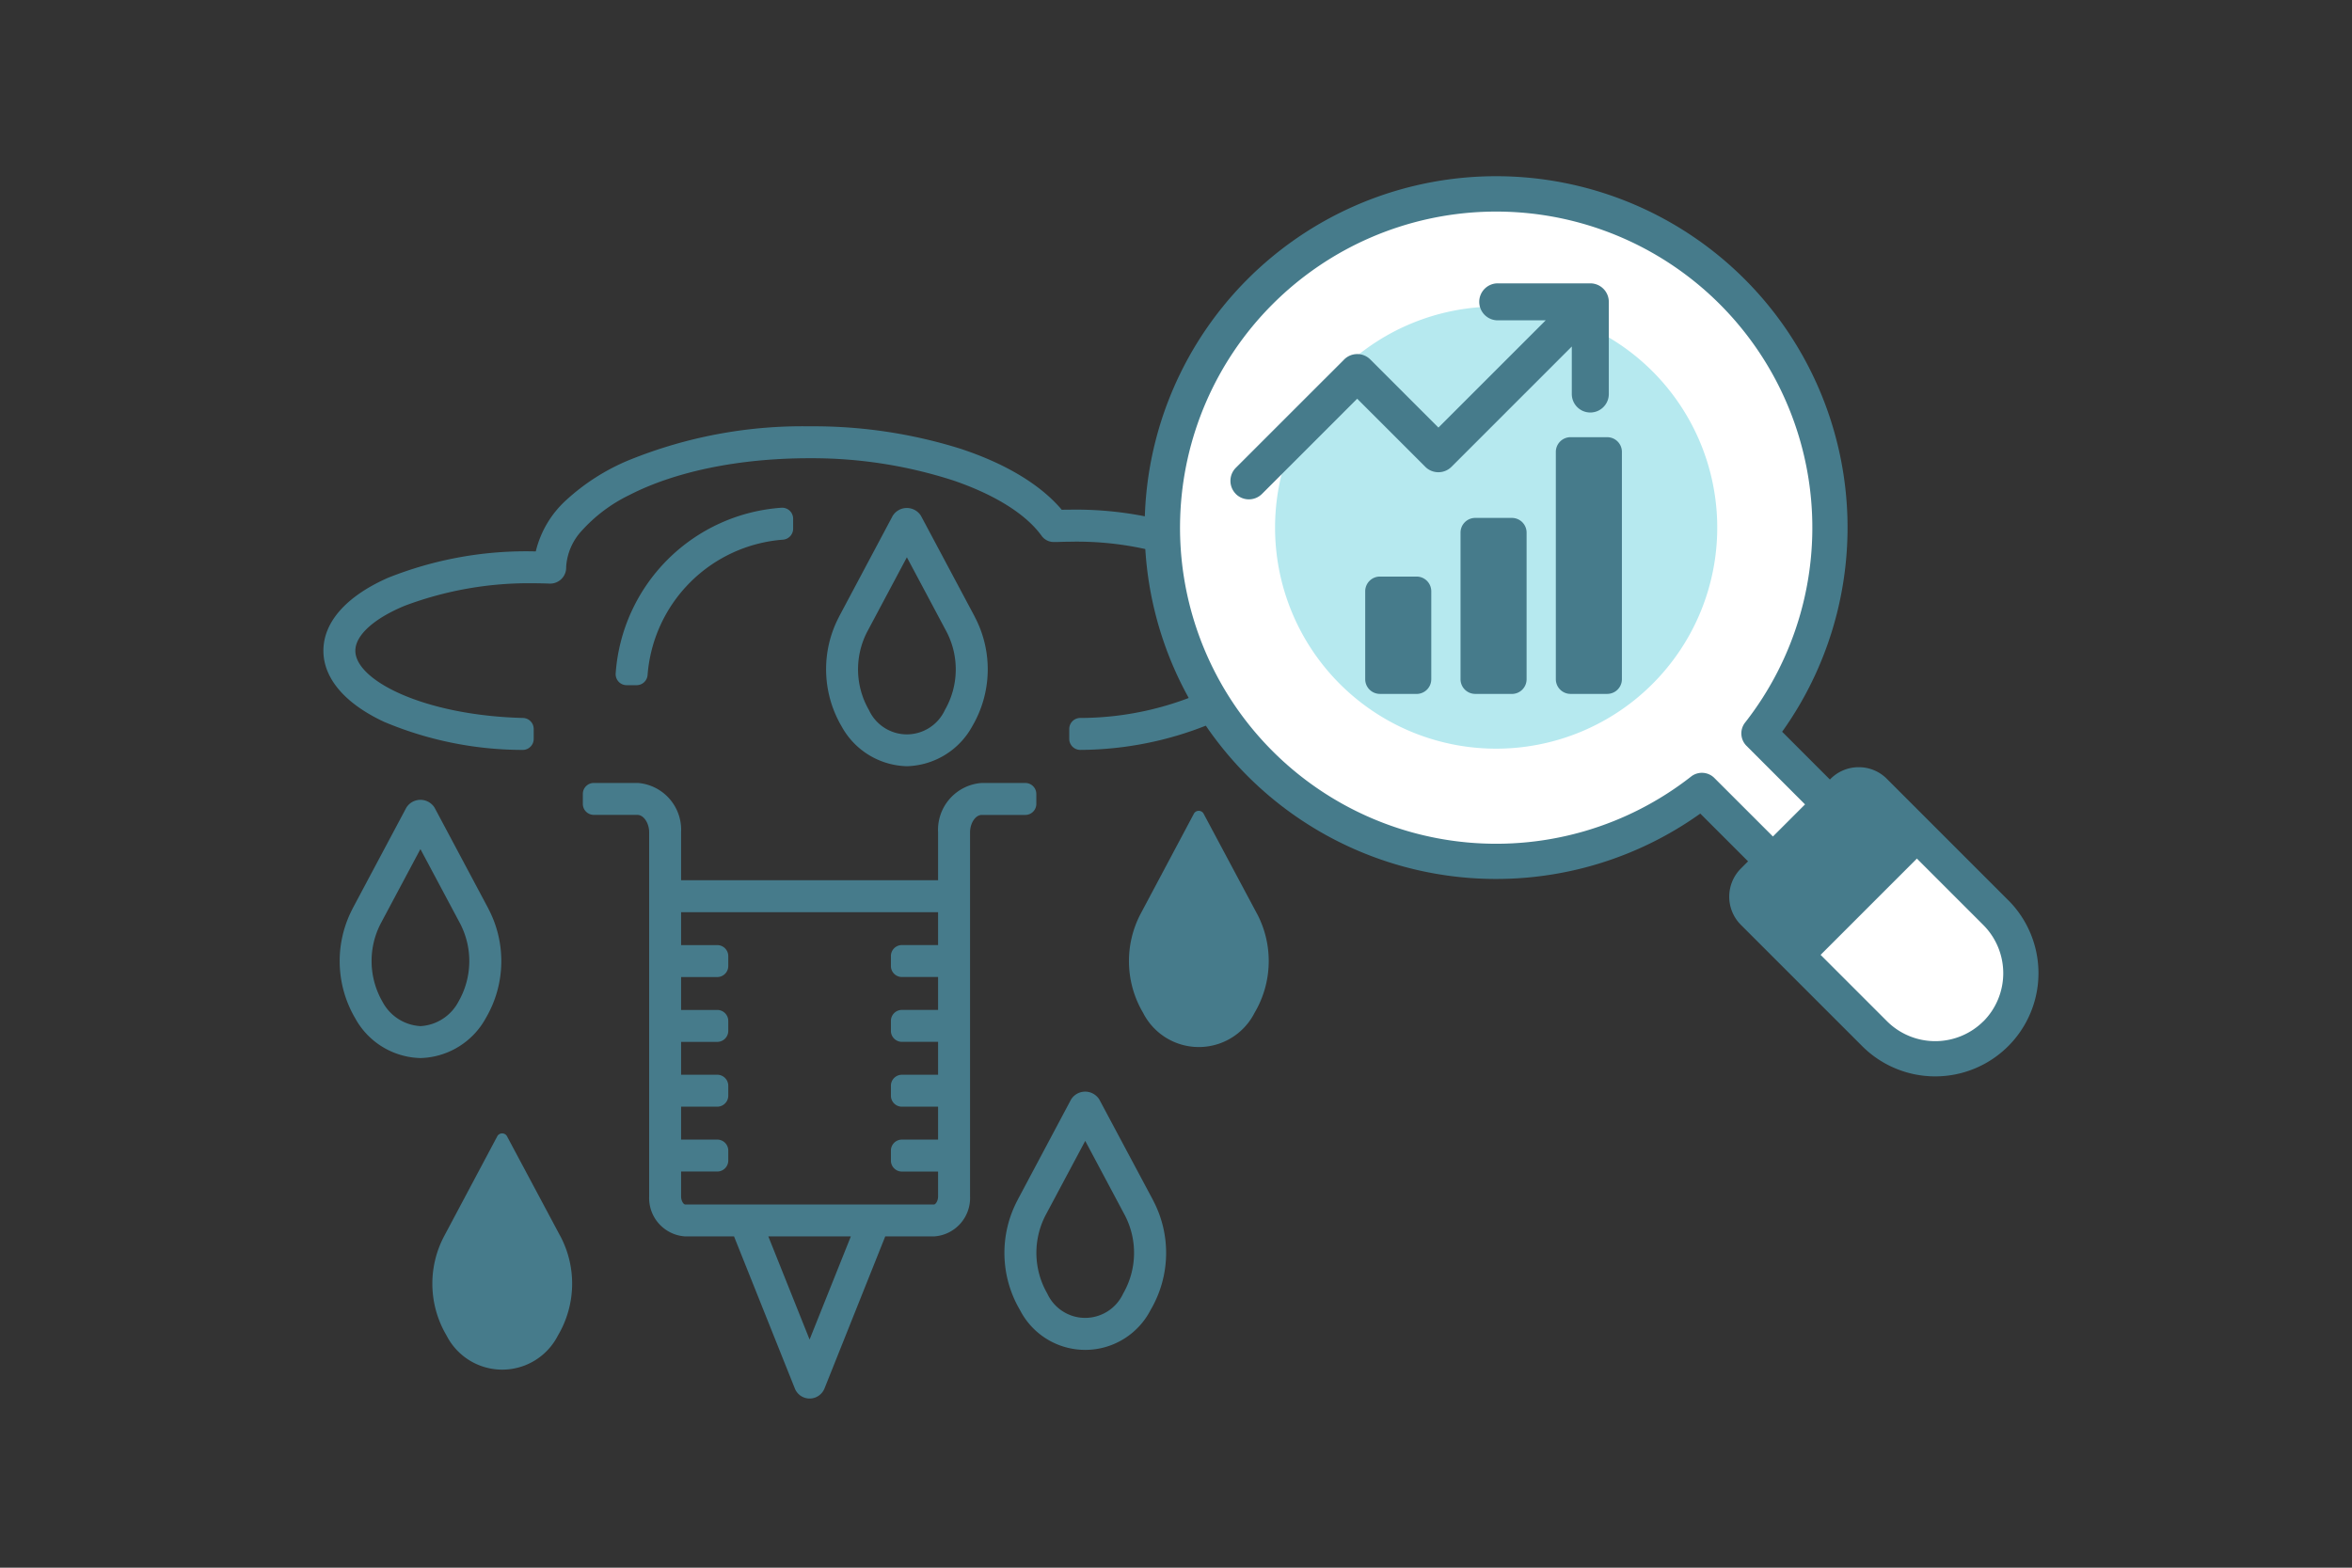 <svg xmlns="http://www.w3.org/2000/svg" xmlns:xlink="http://www.w3.org/1999/xlink" width="240" height="160" viewBox="0 0 240 160"><rect x="0" y="0" width="240" height="160" fill="#333333" stroke="none"/><defs><clipPath id="a"><rect width="174.997" height="124.735" fill="none"/></clipPath></defs><g transform="translate(-2251 -2573)"><rect width="240" height="160" transform="translate(2251 2573)" fill="none"/><g transform="translate(2284 2591)"><g clip-path="url(#a)"><path d="M95.273,75.27,89.792,65a.575.575,0,0,0-.474-.247.565.565,0,0,0-.3.088.576.576,0,0,0-.167.159l-5.46,10.262a10.379,10.379,0,0,0,.24,10.089l.029.054A6.376,6.376,0,0,0,95,85.4l.03-.054a10.376,10.376,0,0,0,.245-10.08" fill="#467b8b"/><path d="M24.191,108.192,18.709,97.921a.573.573,0,0,0-.473-.247.566.566,0,0,0-.3.088.576.576,0,0,0-.167.159l-5.459,10.262a10.379,10.379,0,0,0,.239,10.089l.03.054a6.375,6.375,0,0,0,11.34,0l.03-.054a10.378,10.378,0,0,0,.246-10.08" fill="#467b8b"/><path d="M9.9,88.863a6.679,6.679,0,0,1-5.675-3.482,10.4,10.4,0,0,1-.257-10.12L9.431,65A.576.576,0,0,1,9.6,64.84a.565.565,0,0,1,.3-.088.571.571,0,0,1,.473.247l5.473,10.27a10.373,10.373,0,0,1-.244,10.08,6.691,6.691,0,0,1-5.7,3.514m-4.86-4.091a5.81,5.81,0,0,0,4.8,3.076l.063,0,.062,0a5.807,5.807,0,0,0,4.8-3.076,9.427,9.427,0,0,0,.2-9.01L9.9,66.271,4.855,75.739a9.433,9.433,0,0,0,.188,9.033" fill="#467b8b"/><path d="M9.9,89.985h-.03A7.807,7.807,0,0,1,3.25,85.932a11.531,11.531,0,0,1-.274-11.19l0-.008L8.44,64.472a1.12,1.12,0,0,1,.071-.115,1.709,1.709,0,0,1,.495-.47,1.7,1.7,0,0,1,2.292.475,1.123,1.123,0,0,1,.067.11l5.473,10.27,0,.009a11.485,11.485,0,0,1-.261,11.15,7.837,7.837,0,0,1-6.649,4.085ZM9.9,86.727h.009a4.682,4.682,0,0,0,3.862-2.478l.018-.033a8.312,8.312,0,0,0,.176-7.934L9.9,68.658l-4.053,7.6a8.326,8.326,0,0,0,.168,7.956l.018.033A4.684,4.684,0,0,0,9.9,86.727Z" fill="#467b8b"/><path d="M49.62,123.613a.506.506,0,0,1-.472-.32l-6.49-16.229H36.953a2.791,2.791,0,0,1-2.591-2.912V66.945a2.663,2.663,0,0,0-2.326-2.9H27.595V63.031H32A3.659,3.659,0,0,1,35.38,66.88l0,.065v6.013H63.844V66.913l0-.033a3.659,3.659,0,0,1,3.382-3.849h4.4v1.015H67.185a2.664,2.664,0,0,0-2.327,2.9v37.179l0,.028a2.791,2.791,0,0,1-2.591,2.912h-5.7l-6.481,16.228a.512.512,0,0,1-.471.321m-.009-1.876,5.869-14.673H43.742ZM35.378,104.1a1.786,1.786,0,0,0,1.539,1.953H62.305a1.786,1.786,0,0,0,1.539-1.953v-3.651H59.031V99.431h4.813v-5.6H59.031V92.813h4.813v-5.6H59.031V86.195h4.813v-5.6H59.031V79.577h4.813v-5.6H35.378v5.6h4.813v1.014H35.378v5.6h4.813v1.014H35.378v5.6h4.813v1.014H35.378v5.6h4.813v1.014H35.378Z" fill="#467b8b"/><path d="M49.62,124.735a1.622,1.622,0,0,1-1.515-1.028L41.9,108.187H36.953l-.076,0a3.925,3.925,0,0,1-3.637-4.068V66.945c0-.946-.562-1.777-1.2-1.777H27.595a1.122,1.122,0,0,1-1.122-1.122V63.031a1.123,1.123,0,0,1,1.122-1.123H32l.081,0A4.794,4.794,0,0,1,36.5,66.928v4.907H62.722V66.947a4.8,4.8,0,0,1,4.422-5.035l.081,0h4.4a1.122,1.122,0,0,1,1.122,1.123v1.015a1.122,1.122,0,0,1-1.122,1.122H67.185c-.642,0-1.2.83-1.2,1.777V104.1a3.924,3.924,0,0,1-3.636,4.087l-.076,0H57.332l-6.2,15.522a1.635,1.635,0,0,1-1.513,1.027ZM45.4,108.187l4.211,10.528,4.211-10.528Zm-8.9-6.619V104.1c0,.507.273.831.417.831H62.305c.143,0,.417-.323.417-.831v-2.529H59.031a1.122,1.122,0,0,1-1.122-1.122V99.431a1.122,1.122,0,0,1,1.122-1.122h3.691V94.95H59.031a1.123,1.123,0,0,1-1.122-1.123V92.813a1.123,1.123,0,0,1,1.122-1.122h3.691V88.331H59.031a1.122,1.122,0,0,1-1.122-1.122V86.195a1.122,1.122,0,0,1,1.122-1.122h3.691V81.714H59.031a1.123,1.123,0,0,1-1.122-1.122V79.577a1.123,1.123,0,0,1,1.122-1.123h3.691V75.1H36.5v3.359h3.691a1.123,1.123,0,0,1,1.122,1.123v1.014a1.123,1.123,0,0,1-1.122,1.122H36.5v3.359h3.691a1.122,1.122,0,0,1,1.122,1.122v1.014a1.122,1.122,0,0,1-1.122,1.122H36.5V91.69h3.691a1.123,1.123,0,0,1,1.122,1.122v1.014a1.123,1.123,0,0,1-1.122,1.123H36.5v3.359h3.691a1.122,1.122,0,0,1,1.122,1.122v1.014a1.122,1.122,0,0,1-1.122,1.122Z" fill="#467b8b"/><path d="M20.337,57.414c-10.864-.255-19.214-4.117-19.214-9,0-5.056,8.944-9.016,20.361-9.016h1.1l.194-.908c1.444-6.759,12.979-11.857,26.831-11.857,10.936,0,20.7,3.185,24.871,8.114l.362.428.561-.023c.209-.009.42-.009.634-.009h.045c12.14,0,22.016,5,22.016,11.142,0,5.95-9.26,10.827-20.869,11.13V56.4c11.927-.307,19.855-5.37,19.855-10.108,0-4.891-8.439-10.128-21-10.128-.422,0-.844.014-1.264.029h-.228l-.042,0a.419.419,0,0,1-.363-.179l-.023-.033c-3.57-4.908-13.666-8.336-24.553-8.336-15.94,0-25.887,6.324-25.961,12.183v.107a.509.509,0,0,1-.506.509c-.565-.019-1.1-.036-1.659-.036-10.487,0-19.347,3.664-19.347,8,0,4.178,8.222,7.732,18.2,7.987Z" fill="#467b8b"/><path d="M20.337,58.537h-.026a36.5,36.5,0,0,1-14.129-2.87C2.2,53.806,0,51.23,0,48.412c0-2.916,2.332-5.555,6.567-7.43a37.991,37.991,0,0,1,14.916-2.708h.194l0-.02a10.335,10.335,0,0,1,3.177-5.283A21.723,21.723,0,0,1,31.089,29a47.022,47.022,0,0,1,18.522-3.49,50.11,50.11,0,0,1,15.32,2.264c4.627,1.509,8.226,3.67,10.408,6.247l.008.009h.012c.231-.01.459-.01.68-.01h.045a36.392,36.392,0,0,1,16.067,3.388c4.56,2.308,7.071,5.46,7.071,8.877,0,3.306-2.371,6.386-6.677,8.674A35.3,35.3,0,0,1,77.26,58.535a1.122,1.122,0,0,1-1.152-1.122V56.4A1.123,1.123,0,0,1,77.2,55.276,31.391,31.391,0,0,0,91.093,52.02c3.05-1.665,4.87-3.807,4.87-5.73,0-2-1.939-4.208-5.187-5.9a32.54,32.54,0,0,0-14.693-3.1c-.4,0-.807.013-1.224.028h-.23l-.08,0a1.533,1.533,0,0,1-1.287-.664l-.013-.019c-1.594-2.185-4.782-4.172-8.979-5.6a46.868,46.868,0,0,0-14.659-2.268c-7.159,0-13.7,1.339-18.416,3.77a15.8,15.8,0,0,0-4.84,3.638,5.963,5.963,0,0,0-1.583,3.667v.1q0,.014,0,.028a1.632,1.632,0,0,1-1.628,1.593h-.038c-.6-.02-1.093-.035-1.621-.035A36.049,36.049,0,0,0,8.307,43.821c-3.161,1.307-5.047,3.023-5.047,4.59,0,3.04,7.025,6.607,17.106,6.865A1.122,1.122,0,0,1,21.459,56.4v1.016a1.122,1.122,0,0,1-1.122,1.122Z" fill="#467b8b"/><path d="M30.944,50.809A17.11,17.11,0,0,1,46.809,34.943V35.96A16.09,16.09,0,0,0,31.96,50.809Z" fill="#467b8b"/><path d="M31.96,51.931H30.944a1.122,1.122,0,0,1-1.12-1.2,18.233,18.233,0,0,1,16.909-16.91,1.122,1.122,0,0,1,1.2,1.12V35.96a1.123,1.123,0,0,1-1.042,1.12A15,15,0,0,0,33.08,50.89,1.123,1.123,0,0,1,31.96,51.931Z" fill="#467b8b"/><path d="M77.753,118.647a6.358,6.358,0,0,1-5.677-3.462l-.03-.054a10.379,10.379,0,0,1-.24-10.089l5.46-10.262a.592.592,0,0,1,.168-.159.559.559,0,0,1,.3-.087.572.572,0,0,1,.474.247l5.481,10.27a10.373,10.373,0,0,1-.245,10.08l-.029.054a6.384,6.384,0,0,1-5.664,3.462Zm-4.889-4.119a5.382,5.382,0,0,0,9.748,0,9.43,9.43,0,0,0,.182-8.984l-5.055-9.491L72.69,105.52a9.433,9.433,0,0,0,.174,9.008" fill="#467b8b"/><path d="M77.753,119.77a7.476,7.476,0,0,1-6.667-4.054l-.016-.029a11.5,11.5,0,0,1-.259-11.163l0-.008,5.46-10.262a1.12,1.12,0,0,1,.077-.125,1.7,1.7,0,0,1,.487-.459,1.7,1.7,0,0,1,2.293.474,1.123,1.123,0,0,1,.067.11l5.481,10.27,0,.009a11.483,11.483,0,0,1-.261,11.148l-.015.028a7.507,7.507,0,0,1-6.657,4.062Zm-4.069-13.729a8.327,8.327,0,0,0,.156,7.934q.021.038.04.077a4.27,4.27,0,0,0,2.089,2.069,4.226,4.226,0,0,0,1.765.384,4.278,4.278,0,0,0,3.861-2.453q.018-.039.04-.077a8.316,8.316,0,0,0,.164-7.911L77.738,98.44Z" fill="#467b8b"/><path d="M59.539,59.082A6.678,6.678,0,0,1,53.864,55.6a10.4,10.4,0,0,1-.258-10.12l5.46-10.262a.584.584,0,0,1,.167-.158.557.557,0,0,1,.3-.088.574.574,0,0,1,.474.246l5.473,10.271a10.376,10.376,0,0,1-.245,10.08,6.693,6.693,0,0,1-5.7,3.514m-4.875-4.109a5.382,5.382,0,0,0,9.748,0,9.426,9.426,0,0,0,.182-8.993l-5.056-9.491L54.49,45.966a9.431,9.431,0,0,0,.174,9.007" fill="#467b8b"/><path d="M59.539,60.2h-.031a7.807,7.807,0,0,1-6.622-4.054,11.528,11.528,0,0,1-.275-11.19l0-.008,5.46-10.262a1.123,1.123,0,0,1,.078-.125,1.719,1.719,0,0,1,.486-.458,1.7,1.7,0,0,1,2.292.469,1.123,1.123,0,0,1,.07.114L66.474,44.96l0,.009a11.487,11.487,0,0,1-.262,11.15A7.838,7.838,0,0,1,59.568,60.2ZM55.485,46.487a8.326,8.326,0,0,0,.156,7.933q.021.038.04.077a4.268,4.268,0,0,0,2.09,2.068,4.221,4.221,0,0,0,1.766.386A4.278,4.278,0,0,0,63.4,54.5q.018-.039.04-.077A8.314,8.314,0,0,0,63.6,46.5l-4.062-7.624Z" fill="#467b8b"/><path d="M171.921,73.873,159.543,61.495a4.025,4.025,0,0,0-2.869-1.193h-.006a4.038,4.038,0,0,0-2.875,1.189l-.068.069-4.874-4.877a35.862,35.862,0,1,0-8.354,8.353l4.877,4.873-.734.735a4.066,4.066,0,0,0,0,5.746l12.381,12.381a10.535,10.535,0,0,0,14.9-14.9" fill="#467b8b"/><path d="M141.933,61.4a1.793,1.793,0,0,0-2.376-.142,32.261,32.261,0,1,1,5.515-5.514,1.793,1.793,0,0,0,.142,2.376l5.973,5.978-3.276,3.276Z" fill="#fff"/><path d="M169.384,86.236a6.969,6.969,0,0,1-9.825,0L147.177,73.854l0,0a.455.455,0,0,1-.134-.33.477.477,0,0,1,.138-.338l9.153-9.154a.48.48,0,0,1,.338-.137h0a.461.461,0,0,1,.333.137l12.383,12.384a6.969,6.969,0,0,1,0,9.824" fill="#fff"/><path d="M103.714,51.8a22.56,22.56,0,1,0,0-31.9,22.56,22.56,0,0,0,0,31.9" fill="#b6e9ef"/><path d="M145.908,75.122l5.6,5.6,12.362-12.362-5.6-5.6a2.271,2.271,0,0,0-3.209,0L153.724,64.1l-5.813,5.813-2,2A2.271,2.271,0,0,0,145.908,75.122Z" fill="#467b8b" fill-rule="evenodd"/><path d="M93.107,32.412a1.889,1.889,0,0,1,0-2.67L104.16,18.69a1.886,1.886,0,0,1,2.669,0l6.95,6.949,10.945-10.945h-4.849a1.888,1.888,0,1,1,0-3.775h9.4a1.89,1.89,0,0,1,1.889,1.887v9.407a1.888,1.888,0,0,1-3.776,0V17.364l-12.279,12.28a1.889,1.889,0,0,1-2.67,0l-6.95-6.95-9.717,9.718a1.889,1.889,0,0,1-2.67,0" fill="#467b8b"/><path d="M111.548,52.82h-3.741a1.5,1.5,0,0,1-1.5-1.5V42.345a1.5,1.5,0,0,1,1.5-1.5h3.741a1.5,1.5,0,0,1,1.5,1.5v8.979a1.5,1.5,0,0,1-1.5,1.5" fill="#467b8b"/><path d="M121.275,52.82h-3.741a1.5,1.5,0,0,1-1.5-1.5V36.359a1.5,1.5,0,0,1,1.5-1.5h3.741a1.5,1.5,0,0,1,1.5,1.5V51.324a1.5,1.5,0,0,1-1.5,1.5" fill="#467b8b"/><path d="M131,52.82h-3.741a1.5,1.5,0,0,1-1.5-1.5v-23.2a1.5,1.5,0,0,1,1.5-1.5H131a1.5,1.5,0,0,1,1.5,1.5v23.2a1.5,1.5,0,0,1-1.5,1.5" fill="#467b8b"/></g></g></g></svg>